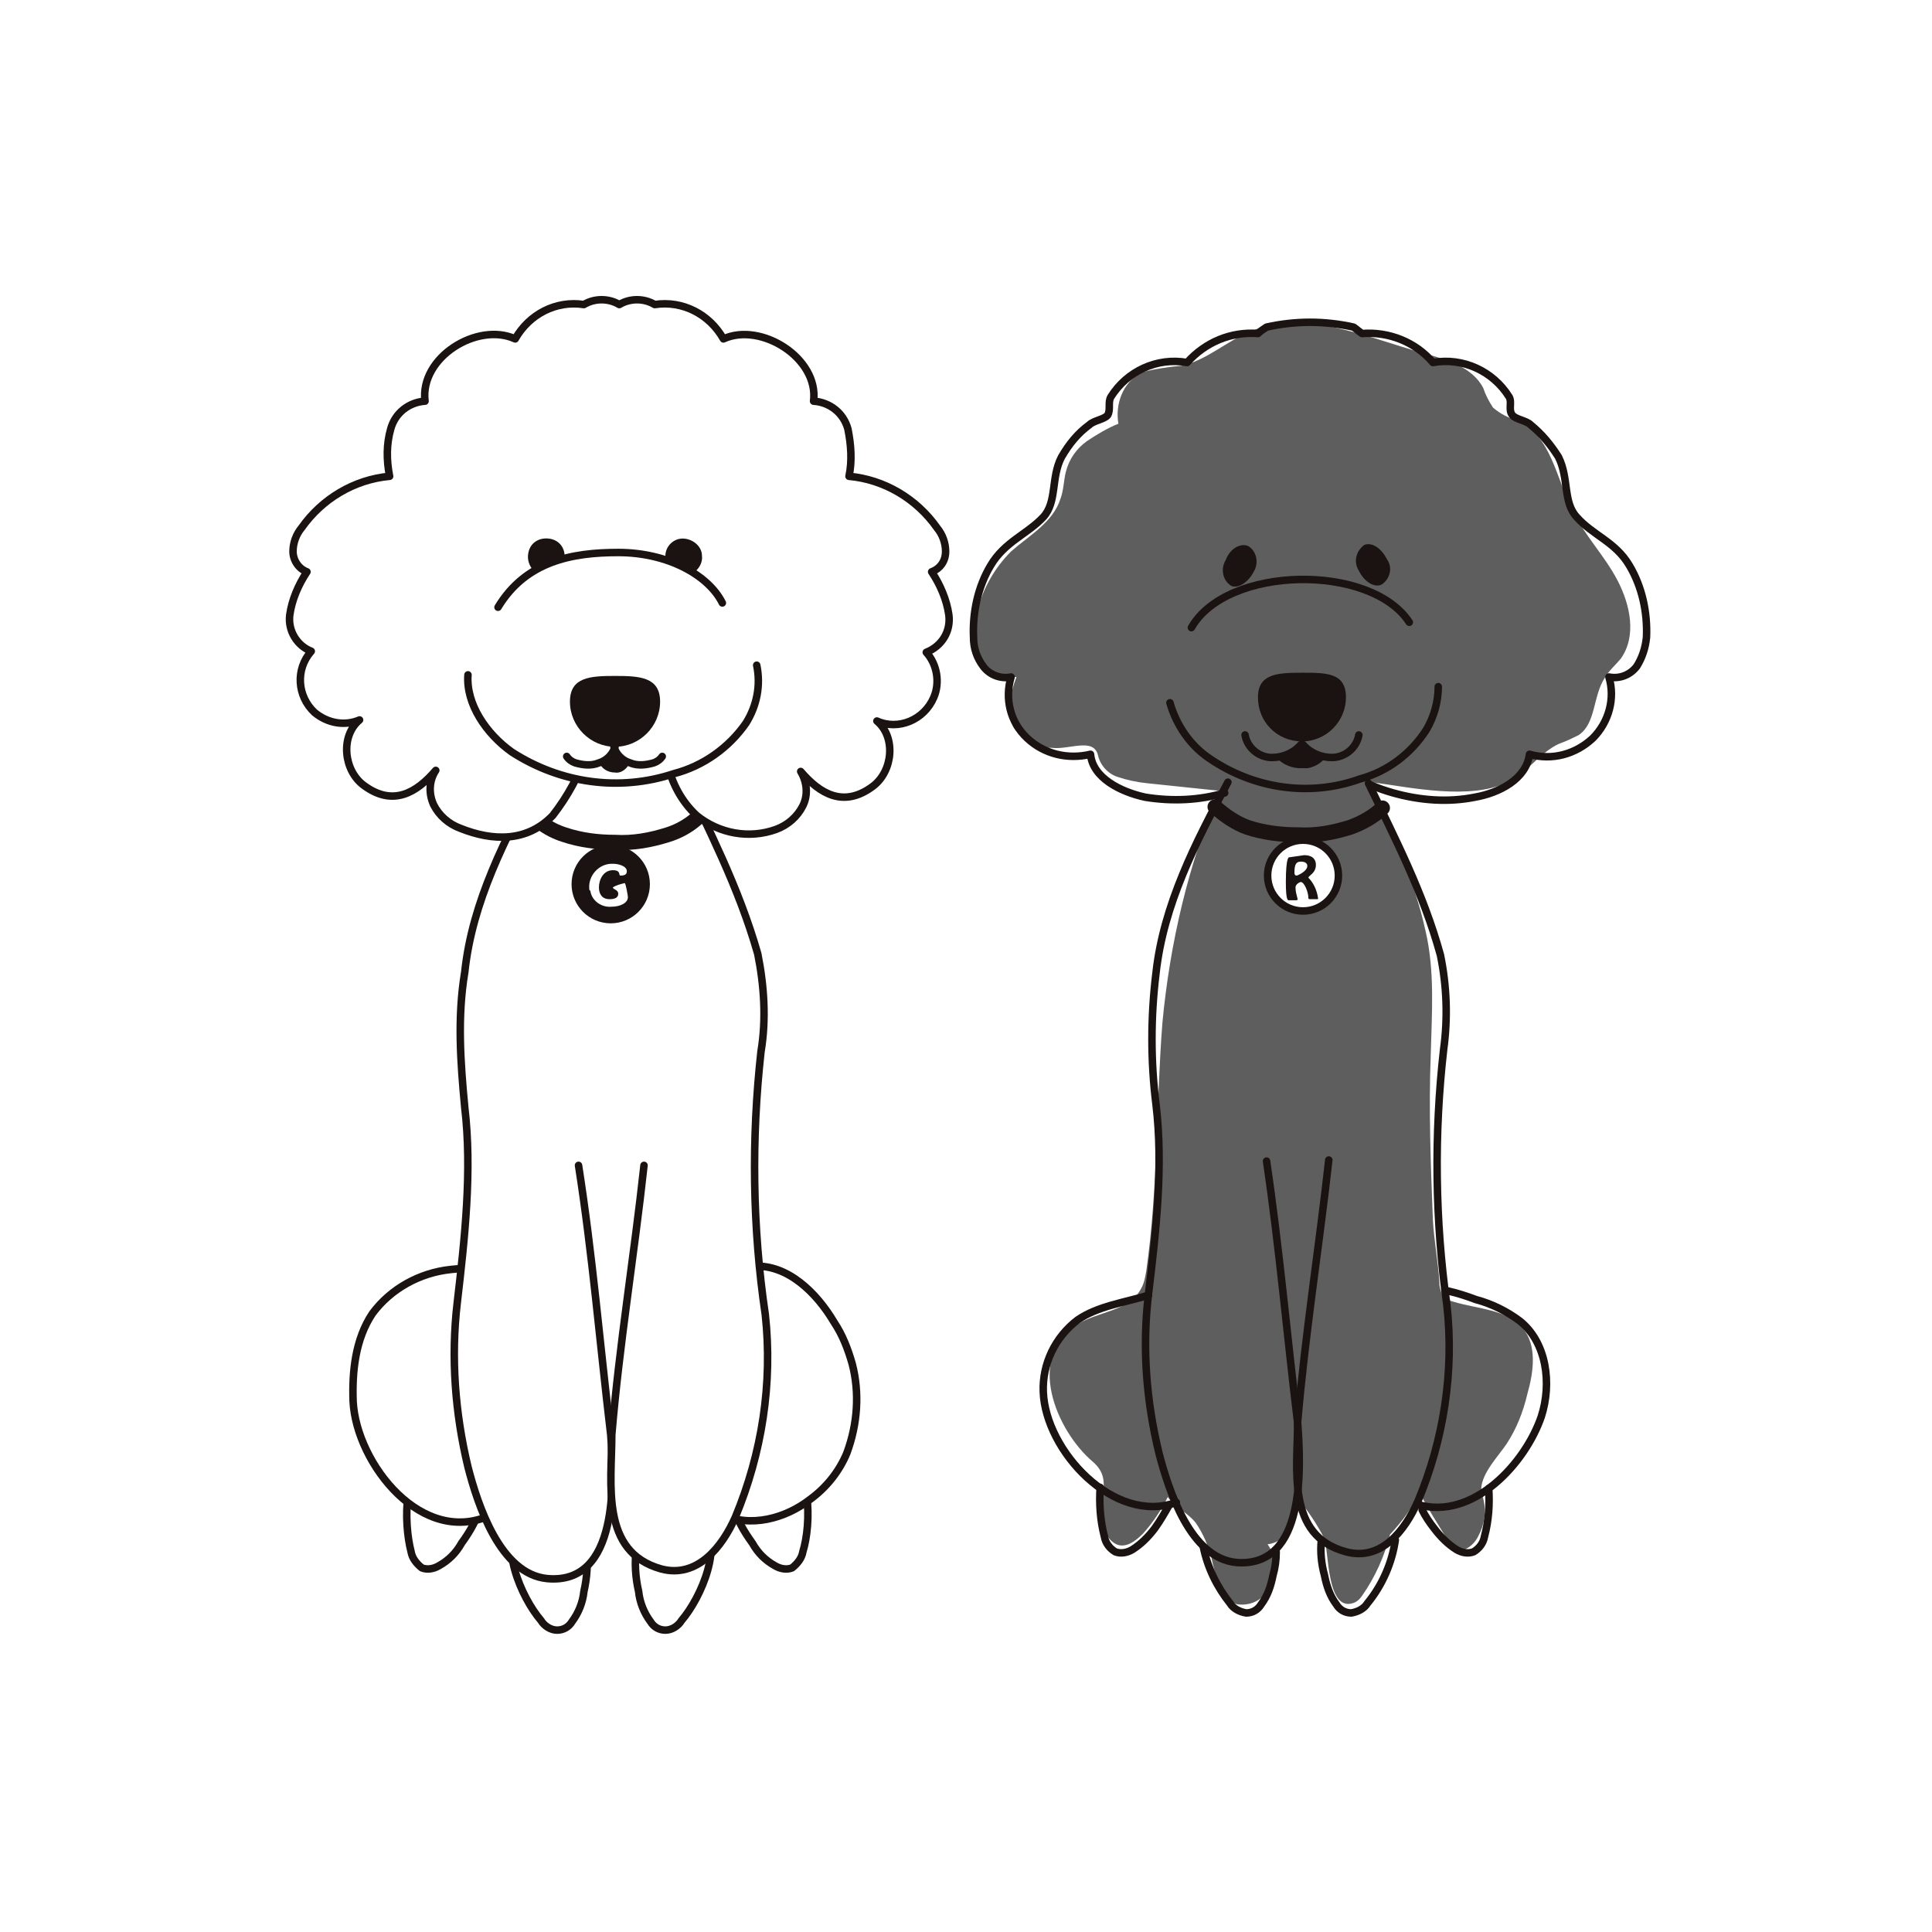 <?xml version="1.0" encoding="utf-8"?>
<!-- Generator: Adobe Illustrator 26.3.1, SVG Export Plug-In . SVG Version: 6.00 Build 0)  -->
<!DOCTYPE svg PUBLIC "-//W3C//DTD SVG 1.1//EN" "http://www.w3.org/Graphics/SVG/1.1/DTD/svg11.dtd">
<svg version="1.1" id="レイヤー_1" xmlns:x="http://ns.adobe.com/Extensibility/1.0/" xmlns:i="http://ns.adobe.com/AdobeIllustrator/10.0/" xmlns:graph="http://ns.adobe.com/Graphs/1.0/"
	 xmlns="http://www.w3.org/2000/svg" xmlns:xlink="http://www.w3.org/1999/xlink" x="0px" y="0px" width="180px" height="180px"
	 viewBox="0 0 180 180" style="enable-background:new 0 0 180 180;" xml:space="preserve">
<style type="text/css">
	.st0{fill:#FFFFFF;}
	.st1{fill:#5F5E5E;}
	.st2{fill:none;stroke:#1A1311;stroke-width:0.699;stroke-linecap:round;stroke-linejoin:round;}
	.st3{fill:#1A1311;}
	.st4{fill:none;stroke:#1A1311;stroke-width:1.398;stroke-linecap:round;stroke-linejoin:round;}
	.st5{fill:#FFFFFF;stroke:#1A1311;stroke-width:0.699;stroke-linecap:round;stroke-linejoin:round;}
	.st6{fill:#1A1311;stroke:#1A1311;stroke-width:0.699;stroke-linecap:round;stroke-linejoin:round;}
</style>
<rect class="st0" width="180" height="180"/>
<g id="グループ_9" transform="translate(-213.3 -533.225)">
	<g id="グループ_4">
		<path id="パス_4" class="st1" d="M317.5,572.7c-1,0.4-2,1-2.9,1.6c-1,0.7-1.7,1.7-2,2.9c-0.2,0.8-0.2,1.7-0.5,2.5
			c-0.7,2.2-2.9,3.4-4.6,4.9c-1.5,1.5-2.6,3.4-3.1,5.4c-0.4,1.4-0.3,2.9,0.2,4.2c0.6,1.4,1.9,2.2,3.4,2.1c-0.6,1.6-1,3.4-0.2,4.8
			c0.8,1.1,2.1,1.8,3.5,1.8c1.6,0.2,3.9-1,4.3,0.7c0.2,0.9,0.9,1.7,1.8,2c0.9,0.3,1.8,0.5,2.8,0.6l6.7,0.7
			c-2.9,6.9-4.6,14.2-5.3,21.6c-0.6,7.7-0.4,15.4-1.5,23.1c-0.1,0.6-0.2,1.2-0.5,1.7c-1.1,2.1-4,2.1-5.9,3.3c-4.9,3-2,9.9,1.4,12.8
			c2.1,1.8,0.2,3.6,1.1,6.2c0.1,0.6,0.5,1.2,1.1,1.5c0.9,0.4,1.8-0.3,2.5-1c0.9-1,1.7-2.2,2.3-3.4c0.7,1,1.8,1.4,2.6,2.4
			c0.7,1,1.2,2.2,1.5,3.4c0.3,1.3,0.8,3.8,2.4,4.2c0.8,0.1,1.6-0.1,2.2-0.6c1.5-1.3,1.7-3.4,0.6-5c1-0.1,1.8-0.8,2.1-1.7
			c0.4-0.9,0.6-1.8,0.6-2.7c1,1.2,1.9,2.5,2.6,3.9c0.4,1.1,0.2,6.7,2.6,6c0.4-0.1,0.7-0.4,0.9-0.7c1.2-1.7,2.1-3.7,2.6-5.7
			c1.1-1.2,2.1-2.5,2.8-4c-0.1,0.3,2.4,4.2,2.7,4.7c0.1,0.2,0.3,0.4,0.5,0.6c0.8,0.5,1.8-0.3,2.2-1.1c0.6-1.1,0.8-2.3,0.5-3.5
			c-0.1-0.3-0.1-0.6-0.2-1c0.1-1.5,1.6-3,2.4-4.2c0.9-1.4,1.5-2.9,1.9-4.6c0.6-2.1,0.9-4.5-0.4-6.1c-1.5-1.8-4.2-1.8-6.5-2.5
			c-0.4-0.1-0.7-0.3-1-0.6c-0.2-0.4-0.3-0.8-0.3-1.2c-0.1-1.9-0.5-3.9-0.6-5.8c-0.2-5.1-0.4-10.3-0.2-15.4c0.1-3.9,0.4-7.8-0.5-11.6
			c-1-4.6-3.2-9.4-5-13.8c3.7,0.5,9.1,1.7,12.7,0c1.8-0.9,3-2.8,4.8-3.6c0.6-0.2,1.2-0.5,1.8-0.8c1.6-1.1,1.3-3.6,2.4-5.3
			c0.4-0.7,1-1.2,1.5-1.8c1.5-2.1,0.9-5-0.3-7.3s-3-4.1-4.2-6.5c-1.5-3-2-7-5.1-8.4c-0.8-0.2-1.6-0.6-2.3-1.2
			c-0.4-0.6-0.7-1.2-0.9-1.8c-1-2-3.5-2.7-5.7-3.3c-5.3-1.5-11-4.1-16-2c-2.2,0.9-4.1,2.7-6.4,3.2c-1.2,0.1-2.5,0.3-3.7,0.6
			C317.8,568.9,317.2,571,317.5,572.7z"/>
		<path id="パス_5" class="st2" d="M315.8,671.8c-0.1,1.5,0,3.1,0.4,4.6c0.1,0.6,0.5,1.1,1,1.4c0.5,0.2,1.1,0.1,1.6-0.2
			c0.8-0.5,1.5-1.2,2.1-2c0.5-0.7,0.9-1.4,1.3-2.1"/>
		<path id="パス_6" class="st2" d="M322.9,673.2c-5.8,2.1-12.2-4.8-12.4-10.3c-0.1-2.6,1.1-5.1,3.2-6.7c1.9-1.3,4.3-1.6,6.6-2.3"
			/>
		<path id="パス_7" class="st2" d="M352,671.9c0.1,1.5,0,3-0.4,4.5c-0.1,0.6-0.5,1.1-1,1.4c-0.5,0.2-1.1,0.1-1.6-0.2
			c-0.8-0.5-1.5-1.2-2.1-2c-0.4-0.5-0.8-1.1-1.1-1.7"/>
		<path id="パス_8" class="st2" d="M345.4,673.4c5.1,1.5,10-3.8,11.5-8.2c1-3.1,0.5-6.9-2-8.9c-1.2-0.9-2.6-1.6-4.1-2
			c-0.8-0.3-1.7-0.6-2.6-0.8"/>
		<path id="パス_9" class="st2" d="M325.4,677.3c0.4,2,1.3,3.8,2.5,5.3c0.3,0.5,0.9,0.8,1.5,0.9c0.6,0,1.1-0.3,1.4-0.8
			c0.6-0.8,0.9-1.7,1.1-2.7c0.2-0.7,0.3-1.4,0.3-2.2"/>
		<path id="パス_10" class="st2" d="M343.3,676.7c-0.3,2.1-1.2,4.2-2.6,5.9c-0.3,0.5-0.9,0.8-1.5,0.9c-0.6,0-1.1-0.3-1.4-0.8
			c-0.6-0.8-0.9-1.7-1.1-2.7c-0.3-1.1-0.4-2.2-0.3-3.2"/>
		<path id="パス_11" class="st2" d="M327.7,606.1c-3,5.6-6,11.4-6.7,17.8c-0.5,4.1-0.5,8.2,0,12.2c0.7,5.8,0,11.9-0.7,17.7
			c-0.6,5-0.2,10,1,14.9c0.9,3.4,2.9,9.7,7.2,10.1c6.5,0.5,6-8.9,5.7-13c-1-8.2-1.7-16.3-2.9-24.4"/>
		<path id="パス_12" class="st2" d="M340.8,606.2c2.5,5.2,5.1,10.2,6.7,16c0.6,2.9,0.7,5.9,0.3,8.8c-0.9,7.9-0.8,15.9,0.3,23.8
			c0.7,6.2-0.3,12.6-2.7,18.3c-1.2,2.7-3.4,5.6-6.7,4.7c-5.6-1.5-4.5-7.7-4.5-12.1c0.7-8.2,2-16.3,2.9-24.4"/>
		<path id="パス_13" class="st2" d="M341.1,606.4c0.7,0.3,1.3,0.5,2,0.7c2.5,0.7,5.1,0.9,7.6,0.4c2.3-0.4,4.8-1.7,5.1-4
			c2.1,0.6,4.3,0,5.9-1.5c1.5-1.5,2.1-3.7,1.5-5.7c1,0.2,2-0.2,2.6-1c0.5-0.8,0.8-1.7,0.9-2.7c0.1-2.3-0.4-4.7-1.6-6.7
			c-1.3-2.2-3.4-2.8-4.9-4.5c-1.3-1.4-0.7-3.6-1.7-5.6c-0.7-1.1-1.5-2.1-2.6-3c-0.4-0.4-1.4-0.5-1.7-0.9c-0.4-0.5,0-1.2-0.3-1.7
			c-1.5-2.4-4.3-3.7-7.1-3.2c-1.6-1.9-4.1-2.9-6.6-2.7c-0.3-0.2-0.5-0.4-0.8-0.6c-2.7-0.6-5.4-0.6-8.1,0c-0.3,0.2-0.6,0.4-0.8,0.6
			c-2.5-0.2-4.9,0.8-6.6,2.7c-2.8-0.5-5.6,0.8-7.1,3.2c-0.3,0.5,0,1.2-0.3,1.7c-0.3,0.4-1.3,0.5-1.7,0.9c-1.1,0.8-1.9,1.8-2.6,3
			c-1,1.9-0.4,4.2-1.7,5.6c-1.5,1.6-3.6,2.3-4.9,4.5c-1.2,2-1.7,4.4-1.6,6.7c0,1,0.3,1.9,0.9,2.7c0.6,0.8,1.6,1.2,2.6,1
			c-0.6,2-0.1,4.2,1.5,5.7c1.6,1.5,3.8,2,5.9,1.5c0.2,2.2,2.8,3.5,5.1,4c2.5,0.4,5,0.3,7.4-0.4"/>
		<path id="パス_14" class="st2" d="M322.3,598.7c0.6,2.1,1.9,4,3.7,5.2c4.1,2.8,9.3,3.6,14,1.9c2.6-0.7,4.8-2.4,6.2-4.6
			c0.7-1.2,1.1-2.6,1.1-4"/>
		<path id="パス_15" class="st3" d="M342.5,585.3c-0.5-1-1.4-1.6-2.1-1.3c-0.8,0.6-1,1.6-0.5,2.4c0.5,1,1.4,1.6,2.1,1.3
			C342.8,587.2,343.1,586.1,342.5,585.3z"/>
		<path id="パス_16" class="st3" d="M330.1,586.5c0.5-0.8,0.3-1.9-0.5-2.4c-0.7-0.3-1.7,0.2-2.1,1.3c-0.5,0.8-0.3,1.9,0.5,2.4
			C328.6,588.1,329.6,587.5,330.1,586.5z"/>
		<path id="パス_17" class="st2" d="M324.3,591.7c3.3-5.8,16.7-6,20.3-0.5"/>
		<path id="パス_18" class="st4" d="M326.5,608.4c0.9,0.8,1.9,1.5,3,1.9c1.5,0.5,3.1,0.7,4.7,0.7c1.7,0.1,3.3-0.2,4.9-0.7
			c1.1-0.4,2.2-1,3-1.8"/>
		<circle id="楕円形_1" class="st5" cx="334.7" cy="614.8" r="3.3"/>
		<g id="グループ_2">
			<path id="パス_19" class="st3" d="M334.8,612.9c0.9,0,1.1,0.5,1.1,0.9c0,0.8-0.7,1-0.7,1.2c0.5,0.5,0.8,1.2,0.9,1.9
				c0,0.1,0,0.1-0.1,0.1h-0.6c-0.1,0-0.2,0-0.2-0.1c0-0.6-0.4-1.5-0.7-1.5c-0.1,0-0.5,0.2-0.5,0.5c0,0.4,0.1,0.7,0.2,1.1
				c0,0.1-0.1,0.1-0.2,0.1h-0.6c-0.1,0-0.3,0.1-0.3-1.7c0-2.4,0.3-2.3,0.3-2.3L334.8,612.9z M335.1,613.9c0-0.3-0.3-0.4-0.6-0.4
				c-0.4,0-0.6,0.2-0.6,1c0,0.1,0,0.3,0.2,0.3C334.2,614.8,335.1,614.4,335.1,613.9L335.1,613.9z"/>
		</g>
		<path id="パス_20" class="st3" d="M338.7,598.2c0-2.3-1.8-2.3-4.1-2.3s-4.1,0.1-4.1,2.3c0,2.3,1.8,4.1,4.1,4.1
			S338.7,600.4,338.7,598.2z"/>
		<path id="パス_21" class="st3" d="M335.1,604.8c0.6-0.1,1.2-0.4,1.6-0.9c-0.5-0.2-1-0.4-1.4-0.7c-0.1-0.1-0.8-0.8-0.7-0.8
			c-0.6,0.8-1.4,1.3-2.3,1.5c0.6,0.6,1.4,0.9,2.2,0.9C334.7,604.8,334.9,604.8,335.1,604.8z"/>
		<g id="グループ_3">
			<path id="パス_22" class="st2" d="M334.7,602.6c0.7,0.8,1.7,1.2,2.7,1.2c1.2,0,2.3-0.9,2.5-2.1"/>
			<path id="パス_23" class="st2" d="M334.5,602.6c-0.7,0.8-1.7,1.2-2.7,1.2c-1.2,0-2.3-0.9-2.5-2.1"/>
		</g>
	</g>
	<g id="グループ_8">
		<path id="パス_24" class="st0" d="M270.7,600.2c1.8,0.4,3.4,1.4,4.7,2.7c1.6,2.1,1.7,4.9,1.6,7.5c-0.2,15.2-0.3,30.5-0.5,45.7
			c0,2.2-0.1,4.5-0.4,6.7c-0.2,1.9-0.9,3.7-2.1,5.2c-1.2,1.5-3.1,2.3-5,2.1c-1.3-0.3-2.5-1.1-3.3-2.3c-1-1.6-1.6-3.5-1.8-5.3
			c-3.2-17.6-1.6-35.6-2.7-53.4c-0.2-1.6-0.1-3.2,0.1-4.7c0.3-1.4,0.6-2.5,1.9-3.3C265.5,599.7,268.2,599.4,270.7,600.2z"/>
		<path id="パス_25" class="st5" d="M251.6,677.8c0.1,0.6,0.5,1.1,1,1.5c0.5,0.2,1.1,0.1,1.6-0.2c0.9-0.5,1.6-1.2,2.1-2.1
			c0.8-1.1,1.5-2.3,1.8-3.6c0.4-1.3,0.1-2.8-0.6-3.9c-0.8-1.2-2.3-1.6-3.6-1.2C250.8,669.5,250.9,675.1,251.6,677.8z"/>
		<path id="パス_26" class="st5" d="M259.2,674.3c-6.5,3.2-12.7-4.7-13-10.5c-0.1-2.8,0.2-5.8,1.8-8.2c1.7-2.3,4.4-3.8,7.3-4.1
			c2.5-0.3,7.9,0,9.4,2.5c0.8,1.5,1.3,3.2,1.3,5c0.3,4.5-1,9-3.7,12.6C261.5,672.7,260.5,673.6,259.2,674.3z"/>
		<path id="パス_27" class="st5" d="M288.1,677.8c-0.1,0.6-0.5,1.1-1,1.5c-0.5,0.2-1.1,0.1-1.6-0.2c-0.9-0.5-1.6-1.2-2.1-2.1
			c-0.8-1.1-1.5-2.3-1.8-3.6c-0.4-1.3-0.1-2.8,0.6-3.9c0.8-1.2,2.3-1.6,3.6-1.2C289,669.5,288.9,675.2,288.1,677.8z"/>
		<path id="パス_28" class="st5" d="M277.5,671.6c0.8,1.1,1.8,2.1,3,2.7c2.7,1.3,6,0.4,8.3-1.4c1.5-1.1,2.7-2.6,3.4-4.3
			c1-2.7,1.2-5.6,0.5-8.3c-0.4-1.4-0.9-2.7-1.7-3.9c-1.6-2.7-4.3-5.4-7.5-5.2c-1.2,0.1-2.4,0.5-3.4,1.1c-1.5,0.7-2.8,1.7-3.9,3
			C272.8,659.8,274.4,667.3,277.5,671.6z"/>
		<path id="パス_29" class="st5" d="M263.7,684.2c0.3,0.5,0.9,0.9,1.5,0.9c0.6,0,1.1-0.3,1.4-0.8c0.6-0.8,1-1.8,1.1-2.8
			c0.3-1.3,0.4-2.7,0.2-4.1c-0.2-1.4-1-2.6-2.2-3.3c-1.2-0.7-2.8-0.6-3.8,0.4C259.6,677,261.9,682.1,263.7,684.2z"/>
		<path id="パス_30" class="st5" d="M276.8,684.2c-0.3,0.5-0.9,0.9-1.5,0.9c-0.6,0-1.1-0.3-1.4-0.8c-0.6-0.8-1-1.8-1.1-2.8
			c-0.3-1.3-0.4-2.7-0.2-4.1c0.2-1.4,1-2.6,2.2-3.3c1.2-0.7,2.8-0.6,3.8,0.4C280.9,677,278.6,682.1,276.8,684.2z"/>
		<path id="パス_31" class="st5" d="M263.5,605.5c-3.1,5.8-6.2,11.7-6.9,18.3c-0.7,4.2-0.4,8.4,0,12.6c0.7,5.9,0,12.2-0.7,18.2
			c-0.6,5.1-0.2,10.3,1,15.3c0.9,3.5,3,10,7.4,10.4c6.7,0.6,6.2-9.2,5.9-13.4c-1-8.4-1.7-16.8-3-25.1"/>
		<path id="パス_32" class="st5" d="M276.7,604.9c2.6,5.6,5.4,10.9,7.2,17.2c0.6,3,0.8,6.1,0.3,9.1c-0.9,8.1-0.8,16.4,0.4,24.5
			c0.7,6.4-0.3,12.9-2.8,18.9c-1.2,2.7-3.5,5.7-6.9,4.8c-5.7-1.6-4.6-7.9-4.6-12.5c0.7-8.4,2.1-16.8,3-25.1"/>
		<path id="パス_33" class="st4" d="M262.1,608.2c0.9,1.3,2.2,2.3,3.8,2.8c1.5,0.5,3.1,0.7,4.7,0.7c1.7,0.1,3.3-0.2,4.9-0.7
			c1.6-0.5,3-1.5,3.9-2.9"/>
		<path id="パス_34" class="st5" d="M301.7,590.5c-0.2-1.4-0.8-2.8-1.6-4c0.8-0.3,1.3-1,1.3-1.9c0-0.8-0.3-1.6-0.8-2.2
			c-1.9-2.7-4.9-4.5-8.2-4.8c0.3-1.4,0.2-2.9-0.1-4.4c-0.4-1.5-1.7-2.5-3.2-2.6c0.5-4-4.9-7.4-8.4-5.8c-1.3-2.3-3.8-3.6-6.4-3.2
			c-1-0.6-2.3-0.6-3.3,0c-1-0.6-2.3-0.6-3.3,0c-2.6-0.4-5.1,0.9-6.4,3.2c-3.5-1.6-8.9,1.7-8.4,5.8c-1.5,0.1-2.8,1.1-3.2,2.6
			c-0.4,1.4-0.4,2.9-0.1,4.4c-3.3,0.3-6.3,2.1-8.2,4.8c-0.5,0.6-0.8,1.4-0.8,2.2c0,0.8,0.5,1.6,1.3,1.9c-0.8,1.2-1.4,2.6-1.6,4
			c-0.2,1.5,0.7,2.9,2,3.4c-1.5,1.7-1.3,4.2,0.3,5.7c1.2,1,2.8,1.3,4.2,0.7c-1.8,1.5-1.5,4.7,0.4,6.1c2.7,2,4.9,0.7,6.7-1.4
			c-0.6,0.9-0.7,2.1-0.2,3.2c0.5,1,1.4,1.8,2.5,2.2c3,1.2,6.2,1.3,8.6-1.2c1.4-1.8,2.5-3.8,3.2-6c0.7-2.2,2-4.1,3.7-5.6
			c0,1.1,0.5,2.1,1.3,2.8c0.4,0.3,0.8,0.5,1.2,0.8c0.9,0.8,1,2,1.3,3.2c0.4,1.8,1.3,3.5,2.7,4.8c2.1,1.7,4.9,2.2,7.4,1.3
			c1.1-0.4,2-1.2,2.5-2.2c0.5-1,0.4-2.2-0.2-3.2c1.8,2.1,4,3.4,6.7,1.4c1.9-1.4,2.2-4.6,0.4-6.1c2,0.9,4.4-0.1,5.3-2.2
			c0.6-1.4,0.3-3.1-0.7-4.2C301.1,593.4,301.9,592,301.7,590.5z"/>
		<path id="パス_35" class="st5" d="M256.9,596.1c-0.2,2.7,1.7,5.5,4.1,7.2c4.5,2.9,10,3.7,15.1,2c2.7-0.7,5.1-2.4,6.7-4.7
			c1-1.6,1.4-3.5,1-5.4"/>
		<path id="パス_36" class="st3" d="M265.9,585.3c0.1-1-0.5-1.8-1.5-1.9s-1.8,0.5-1.9,1.5c-0.1,0.8,0.4,1.6,1.1,1.9
			C264.7,586.9,265.7,586.3,265.9,585.3z"/>
		<path id="パス_37" class="st3" d="M275.3,585.2c-0.1-1,0.7-1.8,1.6-1.8s1.8,0.7,1.8,1.6c0.1,0.8-0.5,1.6-1.3,1.8
			C276.4,586.9,275.4,586.2,275.3,585.2z"/>
		<path id="パス_38" class="st3" d="M274.8,598.6c0-2.3-1.9-2.4-4.2-2.4c-2.3,0-4.2,0.1-4.2,2.4c0,2.3,1.9,4.2,4.2,4.2
			C272.9,602.8,274.8,600.9,274.8,598.6z"/>
		<path id="パス_39" class="st5" d="M259.7,589.8c2.6-4.3,6.9-5.1,11.2-5.1c4.6,0,8.4,2.1,9.7,4.7"/>
		<circle id="楕円形_2" class="st6" cx="270.2" cy="615.6" r="3.3"/>
		<g id="グループ_6">
			<g id="グループ_5">
				<path id="パス_40" class="st0" d="M268.2,616c-0.1-1.2,0.9-2.3,2.1-2.3c0,0,0.1,0,0.1,0c0.5,0,1.3,0.2,1.3,0.7
					c0,0.3-0.2,0.4-0.6,0.4c-0.2,0,0.1-0.5-0.7-0.5c-0.9,0-1.3,0.9-1.3,1.6c0,0.5,0.2,1.1,1,1.1c0.4,0,0.8-0.1,0.8-0.5
					c0-0.4-0.5-0.4-0.5-0.6c0.3-0.2,0.7-0.3,1.1-0.4c0.1,0,0.3,1.2,0.3,1.3c0,0.6-0.8,0.9-1.5,0.9c-1,0.1-1.9-0.6-2-1.5
					C268.2,616.2,268.2,616.1,268.2,616z"/>
			</g>
		</g>
		<path id="パス_41" class="st3" d="M270.4,603c0.2,0.3,0.5,0.5,0.8,0.8c0,0,0.8,0.5,0.8,0.4c-0.2,0.6-0.8,1.1-1.4,1
			c-0.7,0-1.3-0.4-1.5-1C269.6,604,270.1,603.5,270.4,603z"/>
		<g id="グループ_7">
			<path id="パス_42" class="st2" d="M266.1,603.7c0.2,0.3,0.5,0.5,0.8,0.6c0.7,0.2,1.5,0.3,2.2,0c0.7-0.2,1.3-0.8,1.5-1.5"/>
			<path id="パス_43" class="st2" d="M275,603.7c-0.2,0.3-0.5,0.5-0.8,0.6c-0.7,0.2-1.5,0.3-2.2,0c-0.7-0.2-1.3-0.8-1.5-1.5"/>
		</g>
	</g>
</g>
</svg>
